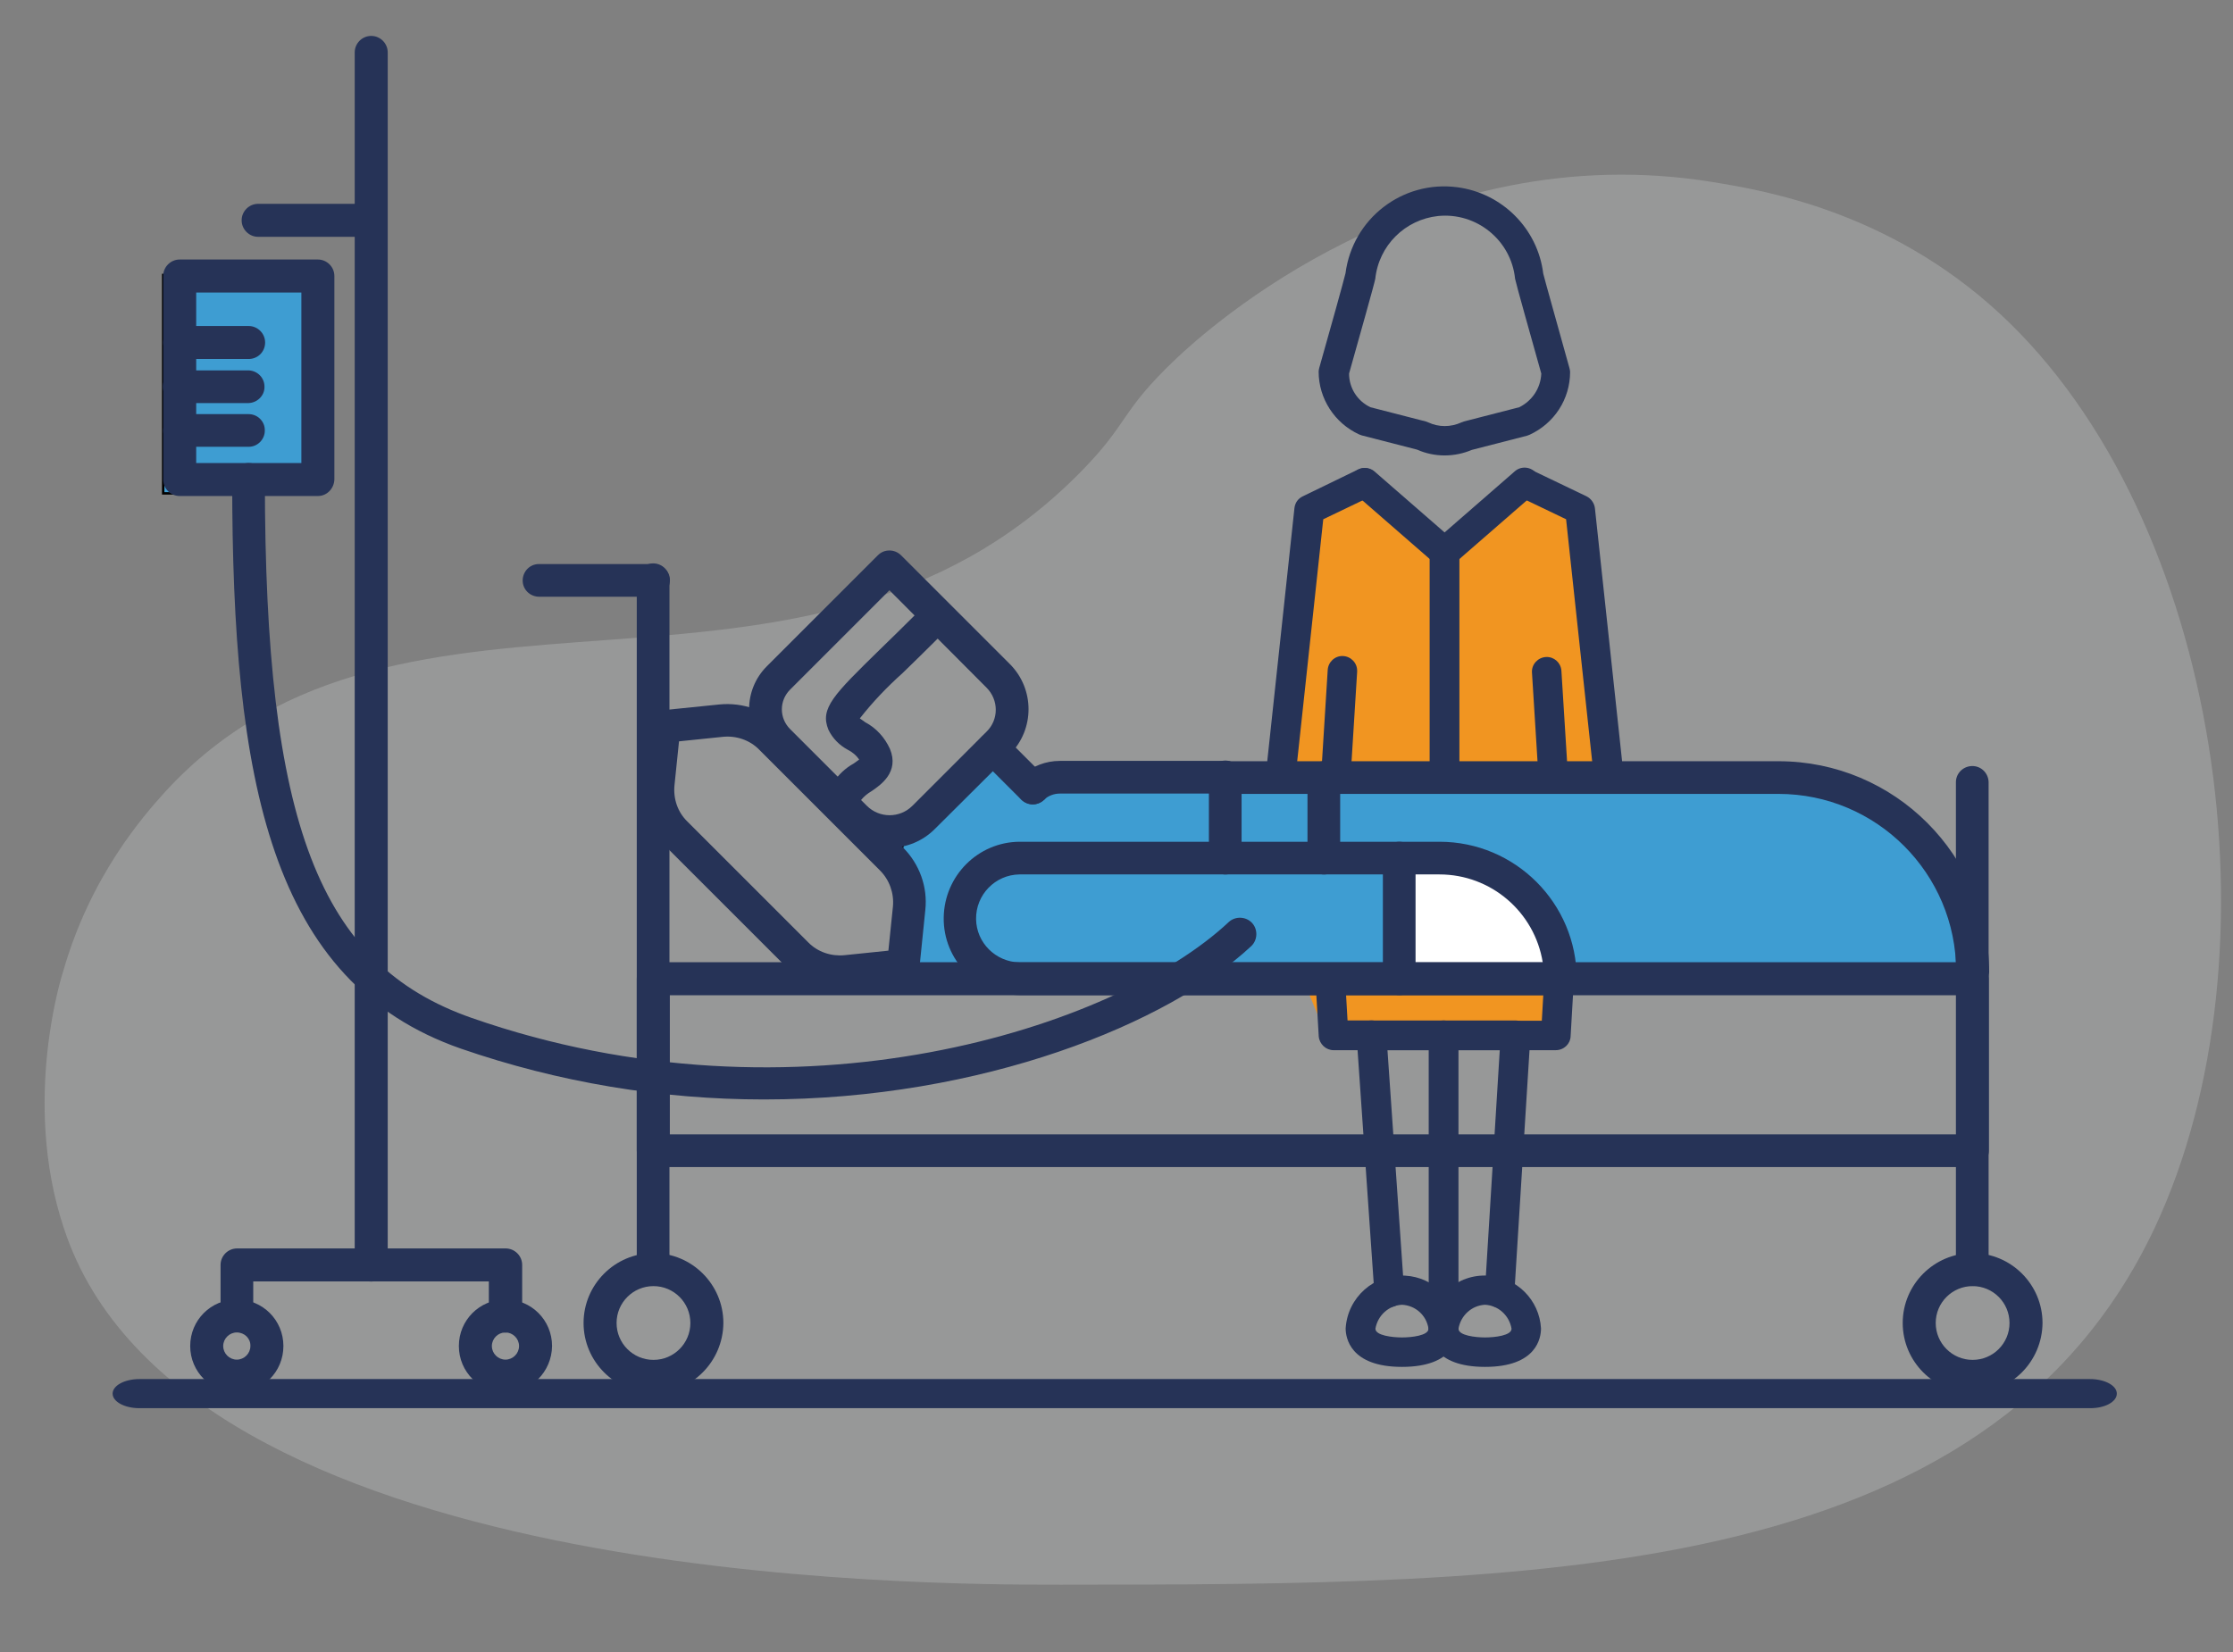 <?xml version="1.0" encoding="utf-8"?>
<!-- Generator: Adobe Illustrator 25.3.1, SVG Export Plug-In . SVG Version: 6.00 Build 0)  -->
<svg version="1.1" id="Layer_1" xmlns="http://www.w3.org/2000/svg" xmlns:xlink="http://www.w3.org/1999/xlink" x="0px" y="0px"
	 viewBox="0 0 690 510.6" style="enable-background:new 0 0 690 510.6;" xml:space="preserve">
<rect x="0" y="0" width="690" height="510.6" fill="#808080" stroke="none"/>
<style type="text/css">
	.st0{display:none;}
	.st1{display:inline;opacity:0.27;fill:#D7DCDD;enable-background:new    ;}
	.st2{display:inline;}
	.st3{fill:#3E9DD2;stroke:#000000;stroke-width:0.75;stroke-miterlimit:10;}
	.st4{fill:#3E9DD2;}
	.st5{fill:#F19521;}
	.st6{fill:#263357;}
	.st7{fill:#263357;stroke:#263357;stroke-width:0.5;stroke-miterlimit:10;}
	.st8{fill:#FFFFFF;stroke:#263357;stroke-width:3.967;stroke-linecap:round;stroke-linejoin:round;}
	.st9{opacity:0.27;fill:#D7DCDD;enable-background:new    ;}
	.st10{fill:#FFFFFF;}
</style>
<g class="st0">
	<path class="st1" d="M643.7,303.8c-28.8,77.6-90.3,141.5-172.4,161.9c-48.6,12.1-98.7,14.7-148.7,15.1
		c-40.3,0.3-80.1-13.2-119.5-22.3c-45.7-10.5-79.4-17.9-116.4-45.3c-24.6-18.2-53.4-33.9-63.3-63.3c-11.7-34.8,0.3-68.7,28.3-91.3
		c26.5-21.4,63.4-24.8,94-35.5c46.4-16.3,27.7-40.4,21.7-78.6c-13.9-88.9,97.2-132,166.1-110.9c84.8,25.9,174,53.5,251.1,97.8
		C644.9,166,669,235.6,643.7,303.8z"/>
	<g class="st2">
		<path id="Path_83" class="st3" d="M233.7,238.5l45.6,12.7l22.8,87.5l-35.5,17.7l-54.5-15.2l17.7-35.5l2.5-26.6l-4.4-16.5
			L233.7,238.5z"/>
		<path id="Path_84" class="st4" d="M482.9,335.3h25l21.4,48.7l15.6-1.7l-22.7-68.2c-2.1-6.3-8.9-9.7-15.2-7.6
			c-0.1,0-0.3,0.1-0.4,0.2l-13.9,5.2l-12.7-3.8l5.1-19L460.7,274l-3.2-11.4l-17.9-45l-31.1-12.7l-9.5,19l-3.2,41.2l1,35.3
			c7.7-3,15.8-4.5,24.1-4.5C451.9,295.9,474.8,312.3,482.9,335.3z"/>
		<path id="Path_85" class="st5" d="M238.1,234l10.1-13.3l-1.9-8.9l-13.3-26l0.6-41.8l36.1,7l19.6,19l-5.1,24.7l-12.7-13.9
			L257.2,196l24.7,27.3l0.6,25.4l-17.7,1.3l-30.4-9.5L238.1,234z"/>
		<g id="Group_76" transform="translate(32.021 86.681)">
			<path id="Path_86" class="st6" d="M277.4,341.9c-2.1,0-4-1.3-4.7-3.2l-23.8-60.5c-1-2.6,0.3-5.6,2.9-6.6c2.6-1,5.6,0.3,6.6,2.9
				l0,0l23.8,60.5c1,2.6-0.3,5.6-2.9,6.6C278.7,341.8,278.1,341.9,277.4,341.9L277.4,341.9z"/>
		</g>
		<g id="Group_77" transform="translate(10.978 84.959)">
			<path id="Path_87" class="st6" d="M201.2,345.3c-2.4,0-4.4-1.6-4.9-3.9c-0.2-2.9-0.2-5.8,0.2-8.7l10.6-61.5
				c0.5-2.8,3.1-4.6,5.9-4.1c2.8,0.5,4.6,3.1,4.1,5.9l-10.5,61.4c-0.1,0.7-0.3,4.2-0.2,5.2c0.4,2.8-1.5,5.4-4.2,5.8
				C201.7,345.3,201.4,345.3,201.2,345.3L201.2,345.3z M206.1,339.1c0,0.1,0,0.2,0.1,0.3C206.2,339.3,206.1,339.2,206.1,339.1z"/>
		</g>
		<g id="Group_78" transform="translate(15.991 47.544)">
			<path id="Path_88" class="st6" d="M213.6,369.3c-0.6,0-1.1-0.1-1.7-0.3c-2.6-0.9-4-3.8-3.1-6.5l0,0l42.3-121
				c7.8-20.1,11.9-41.4,11.9-62.9c0-2.8,2.2-5.1,5-5.1s5.1,2.2,5.1,5v0.1c0,22.7-4.2,45.3-12.5,66.5l-42.2,120.8
				C217.7,367.9,215.8,369.3,213.6,369.3z"/>
		</g>
		<g id="Group_79" transform="translate(25.737 23.637)">
			<path id="Path_89" class="st6" d="M258.2,178.1c-2.8,0-5.1-2.3-5.1-5.1c0.2-3,0.7-5.9,1.5-8.8c1.3-5.6,3-13.3,1.8-17.4
				c-0.7-2.4-5-5.6-8.7-8.4c-6.5-4.9-13.9-10.4-14.8-18.9c-0.3-2.8,1.7-5.3,4.4-5.6c2.8-0.3,5.3,1.7,5.6,4.4v0.1
				c0.4,4.1,5.7,8,10.8,11.8c5.5,4.2,10.8,8.1,12.4,13.7c1.9,6.6-0.1,15.4-1.7,22.5c-0.6,2.2-1,4.4-1.2,6.6
				C263.3,175.8,261,178.1,258.2,178.1z"/>
		</g>
		<g id="Group_80" transform="translate(22.596 3.76)">
			<path id="Path_90" class="st6" d="M230.1,103.5c-2.8,0-5.1-2.3-5.1-5.1c0-2.5,1.8-4.6,4.2-5c18.4-3.2,26.4-25.6,26.5-25.8
				c0.9-2.6,3.8-4,6.5-3.1c2.6,0.9,4,3.8,3.1,6.4c-0.4,1.1-10.1,28.2-34.3,32.5C230.7,103.5,230.4,103.5,230.1,103.5z"/>
		</g>
		<g id="Group_81" transform="translate(21.002 9.733)">
			<path id="Path_91" class="st6" d="M231.3,141.1c-2.1,0-3.9-1.2-4.7-3.1c-0.5-1.1-11.2-27.9-1.4-55.4c0.9-2.6,3.8-4,6.5-3.1
				c2.6,0.9,4,3.8,3.1,6.5l0,0c-8.5,23.8,1.2,47.9,1.3,48.2c1.1,2.6-0.2,5.6-2.8,6.6C232.6,140.9,231.9,141.1,231.3,141.1
				L231.3,141.1z"/>
		</g>
		<g id="Group_82" transform="translate(13.329)">
			<path id="Path_92" class="st6" d="M238.1,151c-0.3,0-0.5,0-0.8-0.1l-27-4.2c-2-0.3-3.6-1.7-4.1-3.7S193,94.4,214,69.7
				c9.6-11.3,27.2-19.4,45.1-12.2c20.2,8.2,24.6,32.9,24.1,44.8c-0.9,19.8-8.3,32.8-19.8,34.7c-2.2,0.3-4.5,0.3-6.6-0.2
				c-5-0.8-9.7-3-13.6-6.4c-2.3-1.6-2.8-4.8-1.2-7.1c1.6-2.3,4.8-2.8,7.1-1.2c0.1,0.1,0.2,0.2,0.3,0.3c2.5,2.3,5.6,3.9,9,4.4
				c1.1,0.3,2.3,0.3,3.4,0.2c6.2-1,10.8-11.1,11.4-25.1c0.5-11-3.8-29.4-17.8-35c-12-4.4-25.5-0.6-33.5,9.4
				c-14.8,17.4-8.8,50.6-6.5,60.9l23.7,3.7c2.8,0.4,4.7,3,4.2,5.8C242.8,149.2,240.6,151,238.1,151L238.1,151z"/>
		</g>
		<g id="Group_83" transform="translate(0 104.859)">
			<path id="Path_93" class="st6" d="M582.7,326.8h-409c-2.8,0-5.1-2.2-5.1-5s2.2-5.1,5-5.1h0.1h409c2.8,0,5.1,2.3,5,5.1
				C587.7,324.5,585.5,326.8,582.7,326.8L582.7,326.8z"/>
		</g>
		<circle id="Ellipse_2" class="st7" cx="519.7" cy="399.9" r="5.1"/>
		<g id="Group_84" transform="translate(17.606 51.311)">
			<path id="Path_94" class="st6" d="M253.6,203.2c-13.6,0-26.9-3.8-38.5-10.8c-2.4-1.4-3.3-4.5-1.9-6.9c1.4-2.4,4.5-3.3,6.9-1.9
				c0.1,0,0.1,0.1,0.2,0.1c13.1,8,28.6,11,43.8,8.5c2.8-0.5,5.4,1.4,5.8,4.2c0.5,2.7-1.4,5.3-4.1,5.8
				C261.7,202.9,257.7,203.2,253.6,203.2z"/>
		</g>
		<g id="Group_85" transform="translate(20.657 31.653)">
			<path id="Path_95" class="st6" d="M312.2,218c-0.8,0-1.7-0.1-2.5-0.2c-42-6.8-76.5-36.7-89.2-77.3c-0.8-2.7,0.6-5.5,3.3-6.4
				c2.7-0.8,5.5,0.6,6.4,3.3c11.5,37,43,64.2,81.2,70.4c2.7,0.5,5.3-1.4,5.8-4.1v-0.1c0.4-2.8-1.4-5.4-4.2-5.8
				c-32.9-5.4-63.1-29-71.8-56.2c-0.9-2.7,0.6-5.5,3.3-6.4s5.5,0.6,6.4,3.3c7.5,23.3,34.9,44.5,63.8,49.3
				c8.3,1.4,13.9,9.2,12.6,17.5C326,212.6,319.6,218,312.2,218L312.2,218z"/>
		</g>
		<g id="Group_86" transform="translate(11.721 24.845)">
			<path id="Path_96" class="st6" d="M254.3,336.6c-0.5,0-1.1-0.1-1.6-0.3l-51.3-17.1c-2.7-0.9-4.1-3.8-3.2-6.4
				c0-0.1,0.1-0.3,0.2-0.4l13.7-31.8l4.5-22.3c0.3-1.6,0.1-3.2-0.6-4.6c-3.4-7.6-4.5-16-3.1-24.1c0.6-4.1,1.8-8,3.5-11.8
				c2.5-6.2,6-11.9,10.4-17c1.8-1.9,3.3-4.1,4.2-6.5c1.2-3.4,0.4-4.9-2.8-10c-5.2-7.7-8.8-16.3-10.8-25.4c-2.8-12.5-3.2-25.4-1.3-38
				c0.5-2.8,3.1-4.6,5.9-4.1c2.8,0.5,4.6,3.1,4.1,5.9c0,0.1,0,0.2-0.1,0.3c-1.6,11.3-1.2,22.7,1.2,33.8c1.7,7.9,4.9,15.5,9.4,22.2
				c3.5,5.4,6.7,10.6,3.8,18.8c-1.4,3.6-3.4,6.9-6,9.7c-3.8,4.2-6.8,9.1-8.9,14.4c-1.4,2.9-2.4,5.9-2.8,9.1
				c-1.1,6.2-0.3,12.6,2.2,18.5c1.6,3.4,2.1,7.2,1.4,10.9l-4.7,23c-0.1,0.3-0.2,0.7-0.3,1l-11.8,27.3l44.3,14.7l33.1-14.4
				c2.6-1.2,5.6,0,6.7,2.5c1.2,2.6,0,5.6-2.5,6.7c0,0-0.1,0-0.1,0.1l-34.9,15.2C255.7,336.4,255,336.6,254.3,336.6z"/>
		</g>
		<g id="Group_87" transform="translate(16.893 99.539)">
			<path id="Path_97" class="st6" d="M247.2,329.1c-2.1,0-4-1.3-4.7-3.3c-1-2.6-6.1-4.1-11.5-5.7c-2.4-0.7-4.9-1.4-7.5-2.3
				c-12.2-4.4-12.7-13-12.7-14l10.1-0.1c0-0.1,0-0.2,0-0.3c0,0.1,0.5,2.9,6.1,4.9c2.2,0.8,4.5,1.5,6.8,2.1
				c7.6,2.2,15.4,4.4,18.2,11.8c1,2.6-0.4,5.6-3,6.5C248.5,329,247.8,329.1,247.2,329.1L247.2,329.1z"/>
		</g>
		<g id="Group_88" transform="translate(30.519 57.954)">
			<path id="Path_98" class="st6" d="M322.9,370.6c-2.2,0-4.2-1.5-4.9-3.6c-1.2-4.1-4.1-5-11.8-6.3c-2-0.3-4-0.7-6.1-1.2
				c-0.8-0.2-1.5-0.4-2.2-0.6c-8.9-3-15.6-10.3-17.9-19.3l-35-133.7c-0.7-2.7,1-5.5,3.7-6.2s5.4,0.9,6.1,3.6l35,133.7
				c1.4,5.7,5.6,10.3,11.1,12.2c0.5,0.1,1,0.3,1.5,0.4c1.8,0.4,3.7,0.7,5.5,1c7.5,1.3,16.7,2.9,19.9,13.4c0.8,2.7-0.8,5.5-3.4,6.3
				C323.9,370.6,323.4,370.6,322.9,370.6L322.9,370.6z"/>
		</g>
		<g id="Group_89" transform="translate(54.496 70.417)">
			<path id="Path_99" class="st6" d="M366.6,354.4c-34.2,0-61.9-27.7-61.9-61.9s27.7-61.9,61.9-61.9s61.9,27.7,61.9,61.9l0,0
				C428.4,326.7,400.7,354.3,366.6,354.4z M366.6,240.8c-28.6,0-51.7,23.2-51.7,51.7s23.2,51.7,51.7,51.7s51.7-23.2,51.7-51.7l0,0
				C418.3,264,395.1,240.8,366.6,240.8z"/>
		</g>
		<g id="Group_90" transform="translate(93.537 91.92)">
			<path id="Path_100" class="st6" d="M426.4,332.9c-13.4,0-24.3-10.9-24.3-24.3s10.9-24.3,24.3-24.3s24.3,10.9,24.3,24.3l0,0
				C450.7,322,439.8,332.9,426.4,332.9z M426.4,294.5c-7.8,0-14.1,6.3-14.1,14.1s6.3,14.1,14.1,14.1s14.1-6.3,14.1-14.1l0,0
				C440.6,300.8,434.2,294.5,426.4,294.5z"/>
		</g>
		<g id="Group_91" transform="translate(67.136 83.057)">
			<path id="Path_101" class="st6" d="M353.9,297.5c-9.8,0-17.7-7.9-17.7-17.7c0-9.8,7.9-17.7,17.7-17.7c9.8,0,17.7,7.9,17.7,17.7
				S363.7,297.5,353.9,297.5z M353.9,272.3c-4.2,0-7.5,3.4-7.5,7.5c0,4.2,3.4,7.5,7.5,7.5c4.2,0,7.5-3.4,7.5-7.5
				C361.5,275.7,358.1,272.3,353.9,272.3L353.9,272.3z"/>
		</g>
		<g id="Group_92" transform="translate(72.838 44.553)">
			<path id="Path_102" class="st6" d="M418.6,272.2c-2.1,0-4.1-0.4-6-1.1c-15.8-6.2-30.9-14.3-44.7-24.1c-0.6-0.5-1.1-1-1.4-1.7
				l-15.3-30c-1.3-2.5-0.4-5.5,2-6.9c2.5-1.3,5.5-0.4,6.9,2c0,0.1,0.1,0.2,0.1,0.2l14.8,29c12.9,8.9,26.7,16.3,41.3,22
				c2.9,1.2,6.3,0,7.8-2.8c0.3-0.4,0.3-1,0.2-1.5c-1.3-2.4-3.4-4.3-5.9-5.3c-2.1-1.1-4.5-2.2-7-3.4c-9.3-4.4-19.9-9.4-26.7-15.5
				c-3-2.7-4.5-8.2-7.5-20.5c-3.1-12.8-7.9-32.1-14.8-37.5c-2.2-1.8-2.5-5-0.7-7.1c1.7-2.1,4.7-2.4,6.9-0.9
				c9.7,7.5,14.6,27.3,18.5,43.1c1.1,5.3,2.6,10.5,4.6,15.5c7.4,5.6,15.5,10.2,24.1,13.8c2.6,1.2,5,2.4,7.2,3.5
				c5.1,2.1,9.1,6.3,11.1,11.4c1,3.1,0.6,6.6-1,9.4C430,269,424.5,272.2,418.6,272.2z"/>
		</g>
		<g id="Group_93" transform="translate(48.358 50.379)">
			<path id="Path_103" class="st6" d="M338.3,265c-2.3,0-4.3-1.5-4.9-3.7l-19.3-70.5h-19.7c-2.8,0-5.1-2.3-5.1-5.1s2.3-5.1,5.1-5.1
				H318c2.3,0,4.3,1.5,4.9,3.7l20.3,74.2c0.7,2.7-0.9,5.5-3.6,6.2C339.2,264.9,338.7,265,338.3,265L338.3,265z"/>
		</g>
		<g id="Group_94" transform="translate(87.484 82.531)">
			<path id="Path_104" class="st6" d="M425.7,301.7c-2,0-3.8-1.2-4.6-3L408.5,271h-16.3c-2.8,0-5.1-2.3-5.1-5.1
				c0-2.8,2.3-5.1,5.1-5.1l0,0h19.6c2,0,3.8,1.2,4.6,3l14,30.7c1.2,2.6,0,5.6-2.5,6.7C427.2,301.5,426.4,301.7,425.7,301.7
				L425.7,301.7z"/>
		</g>
		<g id="Group_95" transform="translate(63.415 41.376)">
			<path id="Path_105" class="st6" d="M333.8,259.8c-2.5,0-4.7-1.9-5-4.4c-1.9-14.6-2.3-29.4-1.3-44.1c1.3-17.2,5.3-34.1,11.9-50.1
				c1.1-2.6,4.1-3.7,6.6-2.6c0.2,0.1,0.4,0.2,0.6,0.3c0.8,0.5,1.8,1.2,2.9,1.9c3.3,2.4,6.8,4.3,10.6,5.8c4.5,1.3,9.2,2,13.9,2
				c2.8,0.1,4.9,2.4,4.8,5.2c-0.1,2.7-2.3,4.8-5,4.8h-0.2c-5.6,0-11.2-0.9-16.6-2.4c-3.8-1.3-7.5-3.1-10.8-5.4
				c-4.8,13.3-7.8,27.2-8.9,41.3c-1,14-0.5,28.1,1.2,42.1c0.3,2.8-1.6,5.3-4.4,5.6l0,0C334.2,259.8,334,259.8,333.8,259.8z"/>
		</g>
		<g id="Group_96" transform="translate(73.224 28.283)">
			<path id="Path_106" class="st6" d="M367.1,179c-0.6,0-1.2,0-1.8-0.1c-4.1-0.3-8.1-1.7-11.6-4c-2.3-1.5-3-4.6-1.5-7
				c1.5-2.3,4.6-3,7-1.5l0,0c3.6,2.4,8.1,3.1,12.2,1.7c0.5-0.2,0.8-0.6,0.9-1l0.5-2.2c0.9-3.3,1.4-6.6,1.6-10
				c0.5-7.9-0.1-15.8-1.8-23.5c-0.6-2.7,1-5.4,3.7-6.1c2.7-0.6,5.4,1,6.1,3.7c0,0.1,0,0.1,0,0.2c1.9,8.6,2.5,17.4,2,26.2
				c-0.2,4-0.8,7.9-1.9,11.8l-0.5,2.1c-0.9,3.9-3.8,7.1-7.6,8.3C372.1,178.6,369.6,179,367.1,179z"/>
		</g>
		<g id="Group_97" transform="translate(67.678 27.845)">
			<path id="Path_107" class="st6" d="M351.7,160.7h-9c-2.8,0-5-2.2-5-5s2.2-5,5-5l0,0h4v-7.5c0-0.4,0-0.7,0.1-1.1l1.1-5
				c1.4-6.1,7.5-10,13.6-8.7c1.8,0.4,3.6,0.6,5.5,0.6c5,0,9.9-1.4,14.3-3.9c2.4-1.5,5.5-0.7,6.9,1.6c1.5,2.4,0.7,5.5-1.6,6.9
				c-0.1,0-0.1,0.1-0.2,0.1c-5.8,3.4-12.4,5.3-19.2,5.3H367c-2.5,0-5-0.3-7.5-0.8c-0.8-0.2-1.6,0.3-1.7,1.1l0,0l-1,4.5v12
				C356.7,158.5,354.4,160.7,351.7,160.7z"/>
		</g>
		<g id="Group_98" transform="translate(65.107 21.594)">
			<path id="Path_108" class="st6" d="M342.4,188c-2.8,0-5-2.3-5-5c0-0.4,0.1-0.9,0.2-1.3c1.1-4.9,1.5-10,1-15
				c-0.9-6.4-2.6-12.7-5-18.7c-2.9-7.1-3.1-15-0.4-22.1c1.6-4.4,4.4-8.3,8-11.3c5.4-4.2,12.2-6.2,19.1-5.7c4,0.2,7.9,1.3,11.4,3.1
				c2.4,1.3,5,2.1,7.7,2.4c3.5,0.3,7.1-0.1,10.4-1.1c2.5-0.8,5.2,0.5,6.2,2.9c2,5,2,10.5,0,15.5c-2.9,6.4-8.8,10.9-15.7,12.2
				c-2.7,0.4-5.3-1.5-5.7-4.2c-0.4-2.7,1.4-5.2,4-5.7c3.5-0.7,6.5-3,8.1-6.2c0.5-1.2,0.7-2.4,0.7-3.7c-3,0.5-6.1,0.6-9.1,0.3
				c-3.9-0.4-7.6-1.6-11-3.4c-2.3-1.3-4.8-2-7.4-2.2c-4.4-0.4-8.8,0.9-12.4,3.5c-2.3,1.9-4,4.3-5,7.1c-1.7,4.8-1.6,10,0.4,14.7
				c2.8,6.9,4.7,14.2,5.7,21.6c0.6,6.2,0.1,12.5-1.3,18.5C346.6,186.4,344.6,188,342.4,188z"/>
		</g>
		<path id="Path_109" class="st8" d="M436.9,202.2L436.9,202.2z"/>
		<g id="Group_99" transform="translate(105.427 97.104)">
			<path id="Path_110" class="st6" d="M467.4,307.4H437c-2.8,0-5.1-2.3-5.1-5.1c0-2.8,2.3-5.1,5.1-5.1h30.4c2.8,0,5.1,2.3,5.1,5.1
				C472.4,305.1,470.2,307.4,467.4,307.4L467.4,307.4z"/>
		</g>
		<g id="Group_100" transform="translate(105.971 91.521)">
			<path id="Path_111" class="st6" d="M466.8,310.4c-2.8,0-5.1-2.3-5.1-5.1l0,0c0-6.5-5.3-11.8-11.8-11.8h-11.7
				c-2.8,0-5.1-2.3-5.1-5.1c0-2.8,2.3-5.1,5.1-5.1h11.7c12.1,0,22,9.8,22,22C471.9,308.1,469.7,310.4,466.8,310.4
				C466.9,310.4,466.9,310.4,466.8,310.4z"/>
		</g>
		<g id="Group_101" transform="translate(70.739 70.417)">
			<path id="Path_112" class="st6" d="M350.3,283.2c-2.8,0-5.1-2.3-5.1-5.1l0,0v-42.4c0-2.8,2.3-5.1,5.1-5c2.8,0,5,2.3,5,5v42.4
				C355.4,280.9,353.1,283.2,350.3,283.2z"/>
		</g>
		<g id="Group_102" transform="translate(70.739 90.79)">
			<path id="Path_113" class="st6" d="M350.3,334.1c-2.8,0-5.1-2.3-5.1-5.1l0,0v-42.4c0-2.8,2.3-5.1,5.1-5c2.8,0,5,2.3,5,5V329
				C355.4,331.8,353.1,334.1,350.3,334.1z"/>
		</g>
		<g id="Group_103" transform="translate(54.486 86.67)">
			<path id="Path_114" class="st6" d="M351,281.4h-41.3c-2.8,0-5.1-2.3-5.1-5.1c0-2.8,2.3-5.1,5.1-5.1H351c2.8,0,5.1,2.3,5.1,5.1
				S353.8,281.4,351,281.4L351,281.4z"/>
		</g>
		<g id="Group_104" transform="translate(74.615 86.67)">
			<path id="Path_115" class="st6" d="M403.3,281.4H360c-2.8,0-5.1-2.3-5.1-5.1c0-2.8,2.3-5.1,5.1-5.1h43.3c2.8,0,5.1,2.3,5.1,5.1
				C408.3,279.1,406.1,281.4,403.3,281.4L403.3,281.4z"/>
		</g>
		<g id="Group_105" transform="translate(59.246 89.632)">
			<path id="Path_116" class="st6" d="M321.6,318.6c-2.8,0-5.1-2.3-5.1-5.1c0-1.3,0.5-2.6,1.5-3.6l29.8-29.8c2-1.9,5.2-1.8,7.2,0.2
				c1.9,2,1.9,5,0,7l-29.8,29.8C324.3,318.1,323,318.6,321.6,318.6z"/>
		</g>
		<g id="Group_106" transform="translate(73.532 75.177)">
			<path id="Path_117" class="st6" d="M357.3,283.1c-2.8,0-5.1-2.3-5.1-5.1c0-1.3,0.5-2.6,1.5-3.6l30.4-30.4c2-2,5.2-2,7.2,0
				s2,5.2,0,7.2l-30.4,30.4C359.9,282.6,358.6,283.1,357.3,283.1z"/>
		</g>
		<g id="Group_107" transform="translate(73.317 89.248)">
			<path id="Path_118" class="st6" d="M387.9,319c-1.3,0-2.6-0.5-3.6-1.5l-31.2-31.2c-2-2-1.9-5.2,0.1-7.2c2-1.9,5.1-1.9,7.1,0
				l31.2,31.2c2,2,2,5.2,0,7.2C390.6,318.4,389.3,319,387.9,319L387.9,319z"/>
		</g>
		<g id="Group_108" transform="translate(59.246 75.177)">
			<path id="Path_119" class="st6" d="M351.3,282.4c-1.3,0-2.6-0.5-3.6-1.5L318,251.2c-2-2-2-5.2,0-7.2s5.2-2,7.2,0l0,0l29.7,29.7
				c2,2,2,5.2,0,7.2C354,281.8,352.7,282.4,351.3,282.4L351.3,282.4z"/>
		</g>
		<g id="Group_109" transform="translate(87.114 66.284)">
			<path id="Path_120" class="st6" d="M391.2,246.1c-2.8,0-5.1-2.3-5.1-5.1c0-0.9,0.3-1.8,0.7-2.6l9.4-15.6c1.5-2.4,4.6-3.1,7-1.6
				c2.3,1.4,3,4.4,1.7,6.8l-9.4,15.6C394.6,245.1,393,246.1,391.2,246.1z"/>
		</g>
		<g id="Group_110" transform="translate(94.516 69.124)">
			<path id="Path_121" class="st6" d="M449.1,313.8c-2.2,0-4.1-1.4-4.8-3.4l-23.7-68.2c-1-2.9-3.9-4.8-6.9-4.6l-3.6,0.2
				c-2.8,0.2-5.2-1.8-5.5-4.6c-0.2-2.8,1.8-5.2,4.6-5.5c0.1,0,0.2,0,0.2,0l3.6-0.2c7.6-0.4,14.6,4.2,17.1,11.4l23.7,68.2
				c0.9,2.6-0.5,5.5-3.1,6.5C450.2,313.7,449.6,313.8,449.1,313.8L449.1,313.8z"/>
		</g>
	</g>
</g>
<g>
	<path class="st9" d="M19.5,300.3c8.5-29.8,25.1-48.4,31.2-55.2c73.8-81.1,197.2-12,283.1-99.1c15.4-15.6,12.1-18.6,29.8-35.3
		c9.1-8.6,75.6-69.2,165.8-54.4c15.2,2.5,54.1,8.8,88.5,40.6c68.6,63.4,87.6,198.2,47.9,282.6c-51.9,110.2-192.4,110.2-338,110.3
		c-42,0-272.1,0.1-308.1-110.3C6.5,339.8,19.5,300.3,19.5,300.3z"/>
	<g>
		<g id="icons" transform="translate(0 101.642)">
			<g id="Group_137" transform="translate(0 0)">
				<path id="Path_148" class="st6" d="M645.9,333.6H43.1c-4.6,0-8.3-2-8.3-4.5s3.7-4.5,8.3-4.5h602.7c4.6,0,8.3,2,8.3,4.5
					S650.5,333.6,645.9,333.6z"/>
			</g>
		</g>
		<g id="Layer_7" transform="translate(86.874 33.733)">
			<path id="Path_149" class="st5" d="M315,126.2l18.1-11.1l23.1,21.4l26-16.8l15.1,6.1l9,81.6L390,286.3l-67.5-1.1l-19.7-47.3
				L315,126.2z"/>
		</g>
		<g id="Layer_6" transform="translate(86.291 11.365)">
			<g id="Group_154" transform="translate(0 0)">
				<g id="Group_145">
					<g id="Group_141">
						<g id="Group_138" transform="translate(17.53 21.325)">
							<path id="Path_150" class="st6" d="M359.6,371.5h-0.3c-2.5-0.2-4.4-2.3-4.3-4.8l4.9-79.6c0.1-2.4,2.1-4.3,4.6-4.3h8.1
								l1.8-31.3c0.1-1.7,1.2-3.3,2.8-4l15.1-6.4l-12.2-113.3l-14.8-7.1c-2.3-1.1-3.2-3.8-2.1-6.1c1.1-2.3,3.8-3.2,6.1-2.1l17.1,8.2
								c1.4,0.7,2.4,2.1,2.6,3.6l12.8,119.2c0.2,2-0.9,3.9-2.8,4.7l-15.6,6.6l-1.9,32.8c-0.1,2.4-2.1,4.3-4.6,4.3h-8.1l-4.7,75.3
								C364,369.6,362,371.5,359.6,371.5z"/>
						</g>
						<g id="Group_139" transform="translate(0 21.326)">
							<path id="Path_151" class="st6" d="M343,371.3c-2.4,0-4.4-1.9-4.6-4.3l-5.2-75.1h-7.4c-2.4,0-4.4-1.9-4.6-4.3l-1.9-32.8
								l-15.6-6.6c-1.9-0.8-3-2.7-2.8-4.7l12.8-119.2c0.2-1.6,1.1-2.9,2.6-3.6l17.1-8.3c2.3-1.1,5,0,6.1,2.3c1,2.2,0.1,4.9-2.1,6
								l-14.8,7.1l-12.2,113.3l15.1,6.4c1.6,0.7,2.7,2.2,2.8,3.9l1.8,31.3h7.4c2.4,0,4.4,1.9,4.6,4.3l5.5,79.4
								c0.2,2.5-1.7,4.7-4.2,4.9l0,0L343,371.3z"/>
						</g>
						<g id="Group_140" transform="translate(4.971)">
							<path id="Path_152" class="st6" d="M355.1,129.4c-2.9,0-5.8-0.6-8.5-1.8l-17.1-4.4c-0.3-0.1-0.5-0.2-0.8-0.3
								c-7.6-3.5-12.5-11.1-12.5-19.4c0-0.4,0.1-0.8,0.2-1.2c3-10.5,7.8-27.8,8.1-29.2c2.2-16.9,17.6-28.8,34.5-26.6
								c13.9,1.8,24.9,12.8,26.6,26.7c0.4,1.7,5.2,18.7,8.1,29.2c0.1,0.4,0.2,0.8,0.2,1.2c0,8.4-4.9,15.9-12.5,19.4
								c-0.2,0.1-0.5,0.2-0.8,0.3l-17.1,4.4C360.9,128.8,358.1,129.4,355.1,129.4z M332.2,114.5l17.1,4.4c0.3,0.1,0.5,0.2,0.8,0.3
								c3.2,1.5,6.9,1.5,10.2,0c0.2-0.1,0.5-0.2,0.8-0.3l17.1-4.4c4-2,6.6-5.9,6.8-10.4c-3-10.7-7.9-28.1-8.1-29.3
								c-1.2-11.9-11.9-20.6-23.8-19.4c-10.2,1.1-18.3,9.1-19.4,19.4c-0.2,1.3-5.1,18.6-8.1,29.3
								C325.6,108.6,328.2,112.6,332.2,114.5L332.2,114.5z"/>
						</g>
					</g>
					<g id="Group_142" transform="translate(7.325 21.327)">
						<path id="Path_153" class="st6" d="M352.8,142.6c-1.1,0-2.2-0.4-3-1.1L325.1,120c-1.9-1.7-2.1-4.6-0.4-6.5s4.6-2.1,6.5-0.4
							l24.7,21.5c1.9,1.7,2.1,4.5,0.4,6.5C355.4,142.1,354.1,142.7,352.8,142.6L352.8,142.6z"/>
					</g>
					<g id="Group_143" transform="translate(13.369 21.326)">
						<path id="Path_154" class="st6" d="M346.7,142.6c-2.5,0-4.6-2-4.6-4.6c0-1.3,0.6-2.6,1.6-3.5l24.7-21.5
							c1.9-1.7,4.8-1.5,6.5,0.4s1.5,4.8-0.4,6.5l-24.7,21.5C348.9,142.2,347.8,142.6,346.7,142.6z"/>
					</g>
					<g id="Group_144" transform="translate(13.369 26.596)">
						<path id="Path_155" class="st6" d="M346.7,215.8c-2.5,0-4.6-2-4.6-4.6l0,0v-78.4c0-2.5,2-4.6,4.6-4.6c2.5,0,4.6,2,4.6,4.6
							v78.4C351.3,213.7,349.2,215.8,346.7,215.8z"/>
					</g>
				</g>
				<g id="Group_146" transform="translate(7.825 63.15)">
					<path id="Path_156" class="st6" d="M374.2,250.1h-44.6c-2.5,0-4.6-2-4.6-4.6c0-2.5,2-4.6,4.6-4.6l0,0h44.6c2.5,0,4.6,2,4.6,4.6
						C378.8,248,376.8,250.1,374.2,250.1L374.2,250.1z"/>
				</g>
				<g id="Group_147" transform="translate(13.281 63.15)">
					<path id="Path_157" class="st6" d="M346.5,340.7c-2.5,0-4.6-2-4.6-4.6l0,0v-90.6c0-2.5,2-4.6,4.6-4.6s4.6,2,4.6,4.6v90.6
						C351,338.6,349,340.7,346.5,340.7L346.5,340.7z"/>
				</g>
				<g id="Group_148" transform="translate(7.017 82.411)">
					<path id="Path_158" class="st6" d="M339.9,328.7c-16.1,0-17.4-9.1-17.4-11.9c0.6-9.6,8.8-16.9,18.4-16.3
						c8.8,0.5,15.8,7.5,16.3,16.3C357.3,319.6,356.1,328.7,339.9,328.7z M339.9,309.5c-4.1,0.2-7.5,3.3-8.2,7.4
						c0,2.1,5.2,2.7,8.2,2.7c3.1,0,8.2-0.6,8.2-2.7C347.5,312.8,344.1,309.7,339.9,309.5L339.9,309.5z"/>
				</g>
				<g id="Group_149" transform="translate(13.281 82.411)">
					<path id="Path_159" class="st6" d="M359.3,328.7c-16.1,0-17.4-9.1-17.4-11.9c0.6-9.6,8.8-16.9,18.4-16.3
						c8.8,0.5,15.8,7.5,16.3,16.3C376.6,319.6,375.4,328.7,359.3,328.7z M359.3,309.5c-4.1,0.2-7.5,3.3-8.2,7.4
						c0,2.1,5.2,2.7,8.2,2.7c3.1,0,8.2-0.6,8.2-2.7C366.8,312.8,363.4,309.7,359.3,309.5L359.3,309.5z"/>
				</g>
				<g id="Group_150" transform="translate(0.294 52.479)">
					<path id="Path_160" d="M324.1,241.7c-0.2,0-0.5,0-0.7-0.1c-13.9-2.2-21.5-12.5-21.5-29.1c0-2.5,2-4.6,4.6-4.6
						c2.5,0,4.6,2,4.6,4.6l0,0c0,12,4.5,18.5,13.8,20c2.5,0.4,4.2,2.7,3.8,5.2C328.2,240.1,326.3,241.7,324.1,241.7L324.1,241.7z"/>
				</g>
				<g id="Group_151" transform="translate(22.127 52.479)">
					<path id="Path_161" d="M373.7,241.7c-2.5,0-4.6-2-4.6-4.6c0-2.2,1.6-4.2,3.9-4.5c9.3-1.5,13.8-8,13.8-20c0-2.5,2-4.6,4.6-4.6
						s4.6,2,4.6,4.6c0,16.5-7.6,26.8-21.5,29.1C374.2,241.7,374,241.7,373.7,241.7z"/>
				</g>
				<g id="Group_152" transform="translate(4.468 35.599)">
					<path id="Path_162" class="st6" d="M319.3,242H319c-2.5-0.2-4.4-2.3-4.3-4.9l0,0l4.8-76.9c0.1-2.5,2.2-4.5,4.7-4.4
						s4.5,2.2,4.4,4.7c0,0.1,0,0.2,0,0.2l-4.8,76.9C323.7,240.1,321.7,242,319.3,242z"/>
				</g>
				<g id="Group_153" transform="translate(21.084 35.599)">
					<path id="Path_163" class="st6" d="M375.4,242c-2.4,0-4.4-1.9-4.6-4.3l-4.8-76.9c-0.1-2.5,1.9-4.6,4.4-4.7
						c2.4-0.1,4.5,1.7,4.7,4.2l4.8,76.9c0.2,2.5-1.8,4.7-4.3,4.9L375.4,242z"/>
				</g>
			</g>
		</g>
		<g id="Layer_4" transform="translate(3.828 18.089)">
			<path id="Path_164" class="st3" d="M303.6,217l10.1,8.4l15.8-4.5l228,2.3c0,0,43.3,16.3,48.4,38.8c5.1,22.5,0,25.3,0,25.3
				l-128.1-1.4l-5.6-28.1l-38.8-12.4l-3.4,41.1h-91.2l-66.7-3.7c0,0,7.9-23.1,3.4-31s6.7-21.4,6.7-21.4L303.6,217z"/>
			<rect id="Rectangle_15" x="46.6" y="66.9" class="st3" width="46.7" height="67.5"/>
			<path id="Path_165" class="st10" d="M428.6,247.9h23.1c8.4,5.1,16.1,11.4,22.7,18.7c4.7,5.8,4.4,14.2-0.8,19.6h-50.1L428.6,247.9
				z"/>
		</g>
		<g id="Layer_5" transform="translate(3.823 0)">
			<g id="Group_182" transform="translate(0)">
				<g id="Group_155" transform="translate(27.184 39.938)">
					<path id="Path_166" class="st6" d="M170.9,144.5h-35.3c-2.8,0-5.1-2.2-5.1-5s2.2-5.1,5-5.1h0.1h35.3c2.8,0,5.1,2.2,5.1,5
						S173.8,144.4,170.9,144.5L170.9,144.5z"/>
				</g>
				<g id="Group_156" transform="translate(35.841 39.938)">
					<path id="Path_167" class="st6" d="M162.2,357.5c-2.8,0-5.1-2.3-5.1-5.1v-213c-0.1-2.8,2.1-5.1,4.9-5.2
						c2.8-0.1,5.1,2.1,5.2,4.9c0,0.1,0,0.2,0,0.3v213.1C167.3,355.3,165,357.5,162.2,357.5z"/>
				</g>
				<g id="Group_157" transform="translate(135.658 55.27)">
					<path id="Path_168" class="st6" d="M470,342.2c-2.8,0-5.1-2.3-5.1-5.1l0,0V186.7c-0.1-2.8,2.1-5.1,4.9-5.2
						c2.8-0.1,5.1,2.1,5.2,4.9c0,0.1,0,0.2,0,0.3v150.5C475.1,339.9,472.8,342.2,470,342.2L470,342.2z"/>
				</g>
				<g id="Group_158" transform="translate(31.801 92.113)">
					<path id="Path_169" class="st6" d="M166.3,338.4c-11.9,0-21.6-9.7-21.6-21.6s9.7-21.6,21.6-21.6c11.9,0,21.6,9.7,21.6,21.6
						C187.8,328.7,178.2,338.4,166.3,338.4z M166.3,305.4c-6.3,0-11.4,5.1-11.4,11.4s5.1,11.4,11.4,11.4c6.3,0,11.4-5.1,11.4-11.4
						l0,0C177.7,310.5,172.6,305.4,166.3,305.4z"/>
				</g>
				<g id="Group_159" transform="translate(131.618 92.113)">
					<path id="Path_170" class="st6" d="M474.1,338.4c-11.9,0-21.6-9.7-21.6-21.6s9.7-21.6,21.6-21.6s21.6,9.7,21.6,21.6
						C495.6,328.7,486,338.4,474.1,338.4z M474.1,305.4c-6.3,0-11.4,5.1-11.4,11.4s5.1,11.4,11.4,11.4s11.4-5.1,11.4-11.4l0,0
						C485.5,310.5,480.4,305.4,474.1,305.4z"/>
				</g>
				<g id="Group_160" transform="translate(35.841 70.106)">
					<path id="Path_171" class="st6" d="M569.9,290.6H162.2c-2.8,0-5.1-2.3-5.1-5.1l0,0v-53.1c0-2.8,2.3-5.1,5.1-5.1l0,0h407.6
						c2.8,0,5.1,2.3,5.1,5.1l0,0v53.1C574.9,288.3,572.7,290.6,569.9,290.6L569.9,290.6z M167.3,280.5h397.5v-43H167.3V280.5z"/>
				</g>
				<g id="Group_161" transform="translate(79.128 54.879)">
					<path id="Path_172" class="st6" d="M526.6,250.5c-2.8,0-5.1-2.3-5.1-5.1l0,0c0-30.3-24.6-54.9-54.9-54.9H295.7
						c-2.8,0-5.1-2.2-5.1-5s2.2-5.1,5-5.1h0.1h170.9c35.9,0,65,29.1,65.1,65.1C531.6,248.3,529.4,250.5,526.6,250.5L526.6,250.5z"/>
				</g>
				<g id="Group_162" transform="translate(79.128 54.879)">
					<path id="Path_173" class="st6" d="M295.7,215.4c-2.8,0-5.1-2.3-5.1-5.1l0,0v-24.9c-0.1-2.8,2.1-5.1,4.9-5.2
						c2.8-0.1,5.1,2.1,5.2,4.9c0,0.1,0,0.2,0,0.3v24.9C300.8,213.1,298.5,215.4,295.7,215.4L295.7,215.4z"/>
				</g>
				<g id="Group_163" transform="translate(86.592 54.879)">
					<path id="Path_174" class="st6" d="M318.7,215.4c-2.8,0-5.1-2.3-5.1-5.1l0,0v-24.9c0-2.8,2.3-5,5.1-5c2.8,0,5,2.3,5,5v24.9
						C323.8,213.1,321.5,215.4,318.7,215.4L318.7,215.4z"/>
				</g>
				<g id="Group_164" transform="translate(36.192 50.533)">
					<path id="Path_175" class="st6" d="M219.5,254.9c-6.4,0-12.5-2.5-17-7l-37.3-37.3c-5.1-5.1-7.7-12.2-6.9-19.4l1.8-17.7
						c0.2-2.4,2.1-4.3,4.5-4.5l17.7-1.8c7.2-0.7,14.3,1.8,19.4,6.9l37.3,37.3c5.1,5.1,7.7,12.2,6.9,19.4l-1.8,17.7
						c-0.2,2.4-2.1,4.3-4.5,4.5l-17.7,1.8C221.2,254.8,220.3,254.9,219.5,254.9z M169.8,178.6l-1.4,13.6c-0.4,4.2,1,8.3,4,11.2
						l37.3,37.3c2.9,3,7.1,4.4,11.2,4l13.6-1.4l1.4-13.6c0.4-4.2-1.1-8.3-4-11.2l-37.3-37.3c-2.9-3-7.1-4.4-11.2-4l0,0L169.8,178.6z
						"/>
				</g>
				<g id="Group_167" transform="translate(44.322 38.944)">
					<g id="Group_165">
						<path id="Path_176" class="st6" d="M226.7,223.1c-5.3,0-10.4-2.1-14.2-5.9l-23.7-23.7c-7.3-7.3-7.3-19.2,0-26.5l34.3-34.3
							c1-1,2.2-1.5,3.6-1.5l0,0c1.3,0,2.6,0.5,3.6,1.5l33.6,33.6c7.7,7.7,7.7,20.2,0,27.9l0,0l-23,22.9
							C237.1,221,232,223.1,226.7,223.1z M226.7,143.5L196,174.2c-3.4,3.4-3.4,8.8,0,12.2l23.7,23.7c3.9,3.9,10.2,3.9,14.1,0
							l22.9-22.9c3.8-3.7,3.8-9.8,0-13.6l0,0L226.7,143.5z"/>
					</g>
					<g id="Group_166" transform="translate(5.838 4.306)">
						<path id="Path_177" class="st6" d="M207.9,206.3c-2.8,0-5.1-2.3-5.1-5.1c0-0.9,0.3-1.8,0.7-2.6c1.6-2.4,3.7-4.4,6.2-5.8
							c0.6-0.4,1.3-0.9,1.8-1.3c-0.9-1.3-2.1-2.3-3.5-3c-2.6-1.4-4.7-3.5-6-6.2c-2.7-6.6,1.6-10.8,15.8-24.7
							c3.3-3.2,7.2-7,11.7-11.5c2-1.9,5.3-1.8,7.2,0.2c1.8,1.9,1.8,5,0,6.9c-4.6,4.6-8.5,8.4-11.8,11.6c-4.8,4.3-9.2,8.9-13.2,14
							c0.4,0.3,1.2,0.8,1.7,1.2c3.4,1.8,6,4.7,7.6,8.2c3,7.2-2.9,11.2-5.7,13.1c-1.2,0.7-2.3,1.6-3.2,2.7
							C211.3,205.4,209.6,206.3,207.9,206.3z"/>
					</g>
				</g>
				<g id="Group_168" transform="translate(58.985 60.968)">
					<path id="Path_178" class="st6" d="M419.4,246.6H252.2c-13.1-0.2-23.6-10.9-23.4-24c0.2-12.9,10.6-23.3,23.4-23.4H382
						c23.4,0,42.4,19,42.4,42.4C424.5,244.4,422.2,246.6,419.4,246.6z M252.2,209.3c-7.5,0.1-13.5,6.3-13.4,13.8
						c0.1,7.3,6,13.2,13.4,13.4h161.7c-2.5-15.6-16-27.2-31.9-27.2H252.2z"/>
				</g>
				<g id="Group_169" transform="translate(92.286 60.968)">
					<path id="Path_179" class="st6" d="M336.3,246.6c-2.8,0-5.1-2.3-5.1-5.1l0,0v-37.3c0-2.8,2.3-5,5.1-5c2.8,0,5,2.3,5,5v37.3
						C341.4,244.4,339.1,246.6,336.3,246.6z"/>
				</g>
				<g id="Group_170" transform="translate(64.553 54.879)">
					<path id="Path_180" class="st6" d="M250.8,193.7c-2.8,0-5.1-2.3-5.1-5.1c0-1.4,0.6-2.8,1.7-3.8c3.2-2.9,7.4-4.5,11.7-4.5h51.2
						c2.8,0,5.1,2.3,5,5.1c0,2.8-2.3,5-5,5h-51.2c-1.8,0-3.6,0.7-4.9,1.9C253.2,193.3,252,193.7,250.8,193.7z"/>
				</g>
				<g id="Group_171" transform="translate(61.533 52.64)">
					<path id="Path_181" class="st6" d="M253.8,196c-1.3,0-2.6-0.5-3.6-1.5l-12.3-12.3c-1.9-2-1.9-5.2,0.2-7.2c2-1.9,5-1.9,7,0
						l12.3,12.3c2,2,2,5.2,0,7.2C256.4,195.4,255.1,196,253.8,196L253.8,196z"/>
				</g>
				<g id="Group_172" transform="translate(4.329 91.767)">
					<path id="Path_182" class="st6" d="M148,320.1c-2.8,0-5.1-2.3-5.1-5.1l0,0v-10.7H70.1V315c0,2.8-2.3,5-5.1,5c-2.8,0-5-2.3-5-5
						v-15.8c0-2.8,2.3-5.1,5.1-5.1l0,0h83c2.8,0,5.1,2.3,5.1,5.1l0,0V315C153.1,317.8,150.8,320.1,148,320.1z"/>
				</g>
				<g id="Group_173" transform="translate(22.364 95.634)">
					<path id="Path_183" class="st6" d="M130,334.8c-7.9,0-14.4-6.4-14.4-14.4S122,306,130,306s14.4,6.4,14.4,14.4l0,0
						C144.3,328.4,137.9,334.8,130,334.8z M130,316.2c-2.3,0-4.2,1.9-4.2,4.2s1.9,4.2,4.2,4.2c2.3,0,4.2-1.9,4.2-4.2
						S132.3,316.2,130,316.2z"/>
				</g>
				<g id="Group_174" transform="translate(2.049 95.634)">
					<path id="Path_184" class="st6" d="M67.3,334.8c-7.9,0-14.4-6.4-14.4-14.4S59.3,306,67.3,306s14.4,6.4,14.4,14.4l0,0
						C81.7,328.4,75.3,334.8,67.3,334.8z M67.3,316.2c-2.3,0-4.2,1.9-4.2,4.2s1.9,4.2,4.2,4.2s4.2-1.9,4.2-4.2
						C71.6,318.1,69.7,316.2,67.3,316.2z"/>
				</g>
				<g id="Group_175" transform="translate(14.486)">
					<path id="Path_185" class="st6" d="M96.4,396.1c-2.8,0-5.1-2.3-5.1-5.1l0,0V16.2c0-2.8,2.3-5.1,5.1-5.1c2.8,0,5.1,2.3,5.1,5.1
						V391C101.4,393.8,99.2,396.1,96.4,396.1L96.4,396.1z"/>
				</g>
				<g id="Group_176" transform="translate(5.945 12.697)">
					<path id="Path_186" class="st6" d="M104.9,60.5H70c-2.8,0-5.1-2.3-5.1-5.1s2.3-5.1,5.1-5.1h34.9c2.8,0,5.1,2.3,5.1,5.1
						S107.7,60.5,104.9,60.5z"/>
				</g>
				<g id="Group_177" transform="translate(0 16.91)">
					<path id="Path_187" class="st6" d="M94.4,136.4H51.7c-2.8,0-5.1-2.3-5.1-5.1l0,0V68.4c0-2.8,2.3-5.1,5.1-5.1l0,0h42.7
						c2.8,0,5.1,2.3,5.1,5.1v62.9C99.4,134.1,97.2,136.4,94.4,136.4L94.4,136.4z M56.8,126.2h32.5V73.5H56.8V126.2z"/>
				</g>
				<g id="Group_178" transform="translate(0 28.597)">
					<path id="Path_188" class="st6" d="M73,109.5H51.7c-2.8,0-5.1-2.2-5.1-5s2.2-5.1,5-5.1h0.1H73c2.8,0,5.1,2.3,5,5.1
						C78,107.2,75.8,109.5,73,109.5z"/>
				</g>
				<g id="Group_179" transform="translate(0 25.278)">
					<path id="Path_189" class="st6" d="M73,99.3H51.7c-2.8,0.1-5.1-2.1-5.2-4.9c-0.1-2.8,2.1-5.1,4.9-5.2c0.1,0,0.2,0,0.3,0H73
						c2.8,0.1,5,2.4,4.9,5.2C77.9,97,75.7,99.2,73,99.3z"/>
				</g>
				<g id="Group_180" transform="translate(0 21.961)">
					<path id="Path_190" class="st6" d="M73,89H51.7c-2.8,0-5.1-2.3-5.1-5.1c0-2.8,2.3-5.1,5.1-5.1H73c2.8,0,5.1,2.3,5.1,5.1
						C78.1,86.8,75.8,89,73,89z"/>
				</g>
				<g id="Group_181" transform="translate(5.223 32.32)">
					<path id="Path_191" class="st6" d="M227,307.5c-31.8,0-63.5-5.3-93.6-15.7C74.5,271.3,62.7,209.3,62.7,116
						c-0.1-2.8,2.1-5.1,4.9-5.2s5.1,2.1,5.2,4.9c0,0.1,0,0.2,0,0.3c0,106.3,16.7,149.8,63.9,166.3c100.5,35.1,199,3.1,233.9-29.6
						c2-1.9,5.3-1.8,7.2,0.2c1.9,2,1.8,5.3-0.2,7.2l0,0C352.1,283.9,294.7,307.5,227,307.5z"/>
				</g>
			</g>
		</g>
	</g>
</g>
<g class="st0">
	<path class="st1" d="M337.8,472.1c-13.2-0.2-26.4-0.2-39.8,1.8c-32.7,4.8-67.9,2.3-99.6-6.4c-39.6-10.9-53.2-48.7-69.6-82.8
		C114,353.8,94.9,324,87.4,290.2c-6.3-28.4-9.9-72.1,7.5-97.2c11.4-16.5,29.8-21.3,48.5-27c19.6-6,37-11.4,48.3-28.7
		c11.5-17.6-0.9-37.5,8.8-55C227.5,33.1,310,35.8,356.9,33c25-1.5,45.4,3.3,69.3,7.5c40.8,7.2,85.1,20.4,110.8,55
		c16.8,22.6,5.2,48.6,14,74.3c3.5,10.3,10.2,20.2,16,29.7c8.2,13.6,17,22,20.4,38.2c3.4,16.7,4,34.1,1.7,51
		c-2.7,19.9-11.3,38-18.2,57c-6.6,18-13.1,36.2-23.8,52.1c-22.2,33.3-57.2,49.8-92.5,58.6c-27.1,6.8-51.6,14.3-79.8,15.8
		C362.3,472.8,350.1,472.3,337.8,472.1z"/>
	<g class="st2">
		<g id="Group_185" transform="translate(10.727 22.983)">
			<path id="Path_192" class="st5" d="M348.8,202.9l-10.4-5.7c-6.7-5.8-10.8-14.1-11.3-22.9c-1.5-17.9-14.4-32.8-31.9-36.8
				c-16.3,13-39.3,13-55.6,0c-17.9,3.3-31.2,18.6-31.9,36.8v83.3c11.5-0.5,23-0.4,34.5-0.6c1,0,1.9,0.1,2.9,0.3h60.3v-71.7
				c0,25.9,20,40.4,42.8,49C349,224,349.2,213.4,348.8,202.9z M287.1,193c-2,8.7-18.1,18.9-18.8,19.3c-0.6,0.3-1.3,0.3-1.8,0
				c-0.7-0.4-16.8-10.6-18.8-19.3c-0.4-1.2-0.6-2.4-0.6-3.7c0-4.4,2.4-8.5,6.3-10.7c1.6-0.8,3.3-1.1,5.1-0.9
				c3.3,0.4,6.4,1.8,8.9,4.1c2.5-2.3,5.6-3.7,8.9-4.1c1.7-0.2,3.5,0.1,5,0.9C286.4,181.4,288.8,187.4,287.1,193L287.1,193z"/>
			<path id="Path_193" class="st4" d="M460.1,279.4v85.3l-18.1,8.1l-18.1-8.1l-18.1,8.1l-18.1-8.1l-18.1,8.1l-18.1-8.1V279
				L460.1,279.4z"/>
			<g id="Group_184" transform="translate(2.971 54.163)">
				<path id="Rectangle_16" class="st4" d="M234.4,328.7h61.2c7.1,0,12.8,5.7,12.8,12.8l0,0l0,0c0,4.9-4,8.9-8.9,8.9h-68.9
					c-4.9,0-8.9-4-8.9-8.9l0,0C221.7,334.4,227.4,328.7,234.4,328.7L234.4,328.7z"/>
				<path id="Path_194" class="st6" d="M306.3,354h-82.4c-3.2,0-5.8-2.6-5.8-5.8v-16.3c0-3.7,3-6.8,6.8-6.8h80.4
					c3.7,0,6.8,3,6.8,6.8v16.3C312.1,351.4,309.5,354,306.3,354z M225.3,346.8h79.6v-14.5h-79.6L225.3,346.8L225.3,346.8z"/>
			</g>
		</g>
		<g id="Group_186" transform="translate(15.222 44.059)">
			<path id="Path_195" class="st10" d="M300.5,220h-72.3c-2.6,0-4.8-2.1-4.8-4.8c0-2.6,2.1-4.8,4.8-4.8h72.3c2.6,0,4.8,2.1,4.8,4.8
				S303.1,220,300.5,220z"/>
		</g>
		<g id="Group_187" transform="translate(50.844 74.85)">
			<path id="Path_196" class="st6" d="M397,359.7h-45.4c-2.6,0-4.8-2.1-4.8-4.8c0-10.5,8.5-18.9,18.9-18.9h5.5
				c2.1,0,3.9-1.7,3.9-3.9l0,0v-2.9c0.1-2.6,2.3-4.7,4.9-4.6c2.5,0.1,4.6,2.1,4.6,4.6v2.9c0,7.4-6,13.4-13.4,13.4h-5.5
				c-3.3,0-6.4,1.7-8,4.6H397c0.9,0,1.7-0.8,1.7-1.7v-26.5c0-2.6,2.1-4.8,4.8-4.8c2.6,0,4.8,2.1,4.8,4.8l0,0v26.5
				C408.2,354.7,403.2,359.7,397,359.7z"/>
		</g>
		<g id="Group_188" transform="translate(65.636 53.719)">
			<path id="Path_197" class="st6" d="M402.8,338.2c-2.6,0-4.8-2.1-4.8-4.8v-84.8c0-2.6,2.1-4.8,4.8-4.8c2.6,0,4.8,2.1,4.8,4.8v84.8
				C407.6,336.1,405.5,338.2,402.8,338.2L402.8,338.2z"/>
		</g>
		<g id="Group_189" transform="translate(41.336 72.831)">
			<path id="Path_198" class="st6" d="M336.7,327.8c-0.7,0-1.3-0.1-2-0.4l-18.1-8.1c-2.4-1.1-3.5-3.9-2.4-6.3s3.9-3.5,6.3-2.4
				l16.1,7.2l16.1-7.2c1.2-0.6,2.7-0.6,3.9,0l16.1,7.2l16.1-7.2c1.2-0.6,2.7-0.6,3.9,0l16.1,7.2l16.1-7.2c2.4-1.1,5.2,0,6.3,2.4
				c1.1,2.4,0,5.2-2.4,6.3l-18.1,8.1c-1.2,0.6-2.7,0.6-3.9,0l-16.1-7.2l-16.1,7.2c-1.2,0.6-2.7,0.6-3.9,0l-16.1-7.2l-16.1,7.2
				C338,327.6,337.4,327.8,336.7,327.8z"/>
		</g>
		<g id="Group_190" transform="translate(41.336 53.719)">
			<path id="Path_199" class="st6" d="M318.6,337.1c-2.6,0-4.8-2.1-4.8-4.8l0,0v-83.6c0.1-2.6,2.3-4.7,4.9-4.6
				c2.5,0.1,4.6,2.1,4.6,4.6v83.6C323.4,334.9,321.3,337.1,318.6,337.1z"/>
		</g>
		<g id="Group_191" transform="translate(0 82.246)">
			<path id="Path_200" class="st6" d="M517.4,352.3h-342c-2.6,0-4.8-2.1-4.8-4.8c0-2.6,2.1-4.8,4.8-4.8h342c2.6,0,4.8,2.1,4.8,4.8
				C522.2,350.2,520.1,352.3,517.4,352.3L517.4,352.3z"/>
		</g>
		<g id="Group_192" transform="translate(41.334 21.815)">
			<path id="Path_201" class="st6" d="M427.1,285.4H318.6c-2.6,0-4.8-2.1-4.8-4.8v-22.1c0-2.6,2.1-4.8,4.8-4.8
				c2.6,0,4.8,2.1,4.8,4.8v17.3h98.9V259c0-58-20.6-98.3-59.5-116.6c-2.4-1.1-3.4-4-2.3-6.4s4-3.4,6.4-2.3
				c41.9,19.6,65,64.1,65,125.2v21.6C431.9,283.2,429.8,285.4,427.1,285.4L427.1,285.4z"/>
		</g>
		<g id="Group_193" transform="translate(41.336 77.015)">
			<path id="Path_202" class="st6" d="M346.9,357.6h-28.3c-2.6,0-4.8-2.1-4.8-4.8l0,0c0-10.5,8.5-18.9,18.9-18.9h5.5
				c2.1,0,3.9-1.7,3.9-3.9v-0.6c0-2.6,2.1-4.8,4.8-4.8c2.6,0,4.8,2.1,4.8,4.8v0.6c0,7.4-6,13.4-13.4,13.4h-5.5c-3.3,0-6.4,1.7-8,4.6
				H347c2.6,0,4.8,2.1,4.8,4.8C351.7,355.4,349.6,357.6,346.9,357.6L346.9,357.6z"/>
		</g>
		<g id="Group_194" transform="translate(49.614 60.411)">
			<path id="Path_203" class="st6" d="M347.3,330c-2.6,0-4.8-2.1-4.8-4.8l0,0v-53.3c0-2.6,2.1-4.8,4.8-4.8c2.6,0,4.8,2.1,4.8,4.8
				v53.3C352.1,327.8,349.9,330,347.3,330L347.3,330z"/>
		</g>
		<g id="Group_195" transform="translate(53.486 65.119)">
			<path id="Path_204" class="st6" d="M360.7,330.7c-2.6,0-4.8-2.1-4.8-4.8v-37.7c0-2.6,2.1-4.8,4.8-4.8c2.6,0,4.8,2.1,4.8,4.8v37.7
				C365.5,328.6,363.4,330.7,360.7,330.7L360.7,330.7z"/>
		</g>
		<g id="Group_197" transform="translate(44.449 29.419)">
			<g id="Group_196" transform="translate(0 0)">
				<path id="Path_205" class="st6" d="M343.5,265.2c-10.5,0-18.9-8.5-18.9-19c0-3.2,0.8-6.4,2.4-9.2l3.8-6.8
					c3.5-5.9,8.1-11,13.6-15c9.7-8,16.2-13.3,2-43.4c-1.1-2.4,0-5.2,2.5-6.3c2.3-1,5,0,6.2,2.2c16.1,34.3,8.7,44-4.6,54.8
					c-4.5,3.3-8.4,7.5-11.3,12.2l-3.8,6.8c-2.5,4.5-0.9,10.2,3.7,12.7c1.6,0.9,3.5,1.3,5.4,1.1c3.1-0.3,5.8-2.1,7.3-4.8l3.8-6.8
					c4.1-7,9-13.5,14.8-19.3c11.6-12.4,19.2-20.7,4.4-58.4c-1-2.5,0.2-5.2,2.7-6.2s5.2,0.2,6.2,2.7c17,43.3,6.3,55-6.3,68.4
					c-5.2,5.2-9.7,11.1-13.4,17.4l-3.8,6.8c-3,5.5-8.6,9.1-14.8,9.7C344.7,265.2,344.1,265.2,343.5,265.2z"/>
			</g>
		</g>
		<g id="Group_198" transform="translate(45.915 44.406)">
			<path id="Path_206" class="st6" d="M358.9,235.6c-0.9,0-1.7-0.2-2.4-0.7l-24.4-14.4c-2.3-1.3-3-4.3-1.7-6.6s4.3-3,6.6-1.7
				l24.4,14.4c2.3,1.3,3,4.3,1.7,6.5C362.1,234.7,360.6,235.6,358.9,235.6L358.9,235.6z"/>
		</g>
		<g id="Group_199" transform="translate(69.835 52.489)">
			<circle id="Ellipse_4" class="st6" cx="417.5" cy="244.6" r="4.7"/>
			<path id="Path_207" class="st6" d="M417.5,249.5c-2.7,0-4.9-2.2-4.9-4.9s2.2-4.9,4.9-4.9c2.7,0,4.9,2.2,4.9,4.9
				S420.2,249.5,417.5,249.5L417.5,249.5z M417.5,240c-2.5,0-4.5,2-4.5,4.5s2,4.5,4.5,4.5s4.5-2,4.5-4.5S420,240,417.5,240
				L417.5,240z"/>
		</g>
		<g id="Group_200" transform="translate(60.884 23.13)">
			<path id="Path_208" class="st6" d="M426.4,262.5c-2.6,0-4.8-2.1-4.8-4.8c0-47.8-13.4-86.4-38.7-111.6c-1.9-1.9-1.9-4.9-0.1-6.8
				c1.9-1.9,4.9-1.9,6.8-0.1l0,0c27.1,27.1,41.5,68,41.5,118.4C431.2,260.4,429.1,262.5,426.4,262.5z"/>
		</g>
		<g id="Group_201" transform="translate(38.58 12.863)">
			<path id="Path_209" class="st6" d="M338.5,177.5c-13,0-25.3-9.6-30.4-23.9c-4.3-10.9-4.9-22.9-1.9-34.2
				c1.2-5.9,6.2-10.3,12.3-10.9c5-1.1,9.8-2.9,14.2-5.5c1.6-0.9,3.6-0.8,5.1,0.2c6.1,4.2,12.9,7.2,20,9.1c6.7,2,12.9,3.9,14.4,12.1
				c1.5,9.8,0.4,19.9-3.1,29.2l0,0C363.8,167.9,351.6,177.5,338.5,177.5z M334.8,112.7c-4.5,2.3-9.2,4.1-14.2,5.1
				c-4.2,1-4.2,1-5.3,4.4c-2.4,9.3-1.7,19.1,1.8,28.1c3.8,10.4,12.6,17.6,21.5,17.6s17.7-7.2,21.5-17.6l0,0
				c2.9-7.7,3.8-16.1,2.7-24.3c-0.4-2.1-1-2.6-7.7-4.6C347.9,119.6,341.1,116.6,334.8,112.7L334.8,112.7z"/>
		</g>
		<g id="Group_202" transform="translate(41.334 29.163)">
			<path id="Path_210" class="st6" d="M318.6,262c-2.6,0-4.8-2.1-4.8-4.8v-93.6c0-2.6,2.1-4.8,4.8-4.8c2.6,0,4.8,2.1,4.8,4.8v93.6
				C323.4,259.8,321.2,262,318.6,262L318.6,262z"/>
		</g>
		<g id="Group_203" transform="translate(37.585 7.058)">
			<path id="Path_211" class="st6" d="M367.8,154.9h-0.2c-2.6,0-4.8-2.2-4.8-4.8c0-0.3,0-0.7,0.1-1c1.3-5.6,1.5-11.5,0.7-17.2
				c-0.4-2.1-1-2.6-7.7-4.6c-7.1-1.9-13.9-4.9-20.2-8.8c-4.5,2.3-9.2,4.1-14.1,5.1c-4,0.9-4.1,1-5,3.4c-0.9,2.5-3.7,3.7-6.2,2.8
				c-0.5-0.2-1-0.5-1.5-0.9c-10-8.8-11-24.1-2.2-34.2c1.7-1.9,3.6-3.5,5.7-4.8c6.2-3.7,13.8-4.5,20.6-2c8.1-6,18.8-7.5,28.2-3.8
				c7.3,2.5,12.7,8.7,14.1,16.3c6.8,2.8,12.2,8.4,14.7,15.3l0,0c3.1,8.9,2.1,18.7-2.9,26.7c-3.5,6.5-9.9,11-17.2,12.2
				C369.3,154.8,368.6,154.9,367.8,154.9z M336,108.1c1,0,1.9,0.3,2.7,0.8c6.1,4.2,12.9,7.2,20,9.1c6.7,2,12.9,3.9,14.4,12.1
				c0.7,4.4,0.9,8.9,0.4,13.3c2.3-1.5,4.2-3.6,5.6-6c3.4-5.5,4.2-12.2,2.2-18.3l0,0c-1.8-5.2-6.1-9.2-11.4-10.6
				c-2.1-0.5-3.7-2.4-3.7-4.7c-0.1-5.1-3.4-9.5-8.3-11c-6.9-2.8-14.8-1.3-20.3,3.8c-1.5,1.6-3.9,2.1-5.8,1c-4.5-2.5-10-2.4-14.4,0.3
				c-6.6,3.9-9,12.3-5.6,19.2c2.2-1.6,4.8-2.6,7.5-3c5-1.1,9.8-2.9,14.2-5.6C334.4,108.4,335.2,108.1,336,108.1z"/>
		</g>
		<g id="Group_204" transform="translate(44.827 3.835)">
			<path id="Path_212" class="st6" d="M365.5,112.6c-0.5,0-1-0.1-1.5-0.3c-0.6-0.2-1.1-0.3-1.3-0.4c-2.1-0.5-3.6-2.4-3.6-4.6
				c0-4.2-2.4-8.1-6.2-10c-6.2-3.2-13.5-3-19.5,0.4c-2.2,1.4-5.2,0.8-6.6-1.5c-0.6-0.9-0.8-1.9-0.7-3c1.2-13.4,13-23.3,26.4-22.1
				c13.4,1.2,23.3,13,22.1,26.4c-0.4,4.8-2.3,9.4-5.4,13.2C368.3,111.9,366.9,112.6,365.5,112.6z M368.6,107.3L368.6,107.3z
				 M343.4,85.5c4.9,0,9.7,1.1,14,3.4c3.1,1.6,5.7,4,7.7,6.8c0-0.1,0-0.2,0-0.3c0-8.2-6.7-14.8-14.9-14.8c-4.3,0-8.4,1.9-11.2,5.2
				C340.4,85.6,341.9,85.5,343.4,85.5L343.4,85.5z"/>
		</g>
		<g id="Group_205" transform="translate(9.789 21.708)">
			<path id="Path_213" class="st6" d="M231,282.5h-12.7c-7.4,0.2-13.5-5.6-13.7-12.9v-94.9c0.6-20.5,15.4-37.8,35.6-41.5
				c1.4-0.3,2.8,0,4,0.9c14.6,11.6,35.2,11.6,49.8,0c1.1-0.9,2.6-1.2,4-0.9c20,4.5,28.6,14.3,35.4,40.3
				c5.4,20.5,16.9,23.8,17.4,23.9c2.5,0.7,4.1,3.3,3.5,5.8s-3.1,4.1-5.7,3.5c-0.7-0.2-17.5-4.3-24.4-30.8
				c-5.7-21.6-11.5-29.1-26.2-32.9c-17.2,12.4-40.5,12.4-57.7,0c-14.8,3.5-25.5,16.4-26.1,31.7v95c0.3,2.1,2.1,3.5,4.2,3.4h8v-15.3
				c0-2.6,2.1-4.8,4.8-4.8c2.6,0,4.8,2.1,4.8,4.8v20.1C235.8,280.4,233.6,282.5,231,282.5z"/>
		</g>
		<g id="Group_206" transform="translate(31.659 32.411)">
			<path id="Path_214" class="st6" d="M327.7,225.2c-0.5,0-1-0.1-1.5-0.2c-1.9-0.6-45.9-15.3-45.9-50.1c0-2.6,2.1-4.8,4.8-4.8
				c2.6,0,4.8,2.1,4.8,4.8c0,27.8,38.9,40.9,39.3,41c2.5,0.8,3.9,3.5,3,6C331.6,223.9,329.7,225.2,327.7,225.2L327.7,225.2z"/>
		</g>
		<g id="Group_207" transform="translate(15.864 11.517)">
			<path id="Path_215" class="st6" d="M262.9,146.2c-20,0-36.4-17.9-37.3-40.7c-0.1-0.7-0.1-1.3-0.1-2v-1c0.1-2.6,2.3-4.7,4.9-4.6
				c2.5,0.1,4.6,2.1,4.6,4.6v1c0,0.4,0,0.9,0,1.3c0,0.1,0,0.2,0,0.2c0.7,17.7,12.8,31.6,27.7,31.6c11.9,0,25.6-13,26.2-31.7
				c0.1-2.6,2.3-4.7,4.9-4.6s4.7,2.3,4.6,4.9l0,0C298,127.4,281.6,146.2,262.9,146.2z"/>
		</g>
		<g id="Group_208" transform="translate(14.649 48.237)">
			<path id="Path_216" class="st6" d="M226.1,363.7c-2.6,0-4.8-2.1-4.8-4.8V229.7c0-2.6,2.1-4.8,4.8-4.8c2.6,0,4.8,2.1,4.8,4.8
				v129.2C230.9,361.5,228.8,363.7,226.1,363.7z"/>
		</g>
		<g id="Group_209" transform="translate(31.659 32.288)">
			<path id="Path_217" class="st6" d="M285.1,378.3c-2.6,0-4.8-2.1-4.8-4.8V174.4c0-2.6,2.1-4.8,4.8-4.8c2.6,0,4.8,2.1,4.8,4.8
				v199.1C289.9,376.2,287.7,378.3,285.1,378.3L285.1,378.3z"/>
		</g>
		<g id="Group_210" transform="translate(14.649 32.3)">
			<path id="Path_218" class="st6" d="M226.1,255.6c-2.6,0-4.8-2.1-4.8-4.8v-76.4c0-2.6,2.1-4.8,4.8-4.8c2.6,0,4.8,2.1,4.8,4.8v76.4
				C230.9,253.5,228.8,255.6,226.1,255.6z"/>
		</g>
		<g id="Group_211" transform="translate(23.154 55.476)">
			<path id="Path_219" class="st6" d="M255.6,360.6c-2.6,0-4.8-2.1-4.8-4.8v-101c0-2.6,2.1-4.8,4.8-4.8c2.6,0,4.8,2.1,4.8,4.8v101
				C260.4,358.4,258.3,360.6,255.6,360.6L255.6,360.6z"/>
		</g>
		<g id="Group_212" transform="translate(9.789 48.185)">
			<path id="Path_220" class="st6" d="M307,234.3h-97.7c-2.6,0-4.8-2.1-4.8-4.8c0-2.6,2.1-4.8,4.8-4.8H307c2.6,0,4.8,2.1,4.8,4.8
				C311.7,232.2,309.6,234.3,307,234.3L307,234.3z"/>
		</g>
		<g id="Group_213" transform="translate(53.922 49.183)">
			<path id="Path_221" class="st6" d="M414.8,237.8h-52.6c-2.6,0-4.8-2.1-4.8-4.8c0-2.6,2.1-4.8,4.8-4.8h52.6c2.6,0,4.8,2.1,4.8,4.8
				C419.6,235.6,417.5,237.8,414.8,237.8z"/>
		</g>
		<g id="Group_217" transform="translate(14.223 0)">
			<g id="Group_214" transform="translate(0)">
				<path id="Path_222" class="st6" d="M232.1,127.9c-2.1,0-3.9-1.3-4.5-3.3l-6.8-21.1c-0.1-0.2-0.1-0.3-0.1-0.5
					c-2-8.1-0.6-16.7,4-23.7c3.4-4.7,8.5-7.9,14.3-9c6.9-7.7,16.6-12.2,26.9-12.5c12.3,0.5,23.7,6.3,31.3,15.9
					c7.5,9.7,9.8,22.3,6.4,34c0,0.1,0,0.2-0.1,0.2L301,116c-0.8,2.5-3.5,3.9-6,3.1s-3.8-3.4-3.1-5.9l2.5-8
					c2.7-8.8,0.9-18.4-4.7-25.7c-5.8-7.3-14.5-11.8-23.8-12.3c-8,0.3-15.5,4.1-20.6,10.3c-0.8,1-2,1.7-3.3,1.9
					c-3.8,0.3-7.3,2.3-9.6,5.4c-3,4.7-3.9,10.5-2.5,15.9l6.7,20.9c0.8,2.5-0.6,5.2-3.1,6C233.1,127.8,232.6,127.9,232.1,127.9z"/>
			</g>
			<g id="Group_215" transform="translate(1.624 7.628)">
				<path id="Path_223" class="st6" d="M230.3,116.7c-0.6,0-1.3-0.1-1.8-0.4c-2.4-1-3.6-3.8-2.6-6.2l0,0l9.6-22.9
					c1-2.4,3.8-3.6,6.2-2.6c0.5,0.2,0.9,0.5,1.3,0.8c5.8,4.3,12,7.8,18.6,10.7c2.4,1.1,3.4,4,2.2,6.4c-1.1,2.3-3.9,3.4-6.3,2.3
					c-5.4-2.4-10.5-5.2-15.5-8.4l-7.3,17.4C233.9,115.5,232.2,116.7,230.3,116.7z"/>
			</g>
			<g id="Group_216" transform="translate(7.786 6.915)">
				<path id="Path_224" class="st6" d="M288.4,112.4c-0.8,0-1.5-0.2-2.2-0.5c-0.1,0-8.8-4.5-17.2-9.1c-8.3-4.6-19.6-12.1-20.1-12.4
					c-2.2-1.5-2.8-4.4-1.3-6.6s4.4-2.8,6.6-1.3l0,0c0.1,0.1,11.4,7.6,19.4,11.9c8.3,4.5,16.8,8.9,16.9,8.9c2.4,1.2,3.3,4.1,2.1,6.4
					C291.9,111.4,290.2,112.4,288.4,112.4L288.4,112.4z"/>
			</g>
		</g>
	</g>
</g>
</svg>
